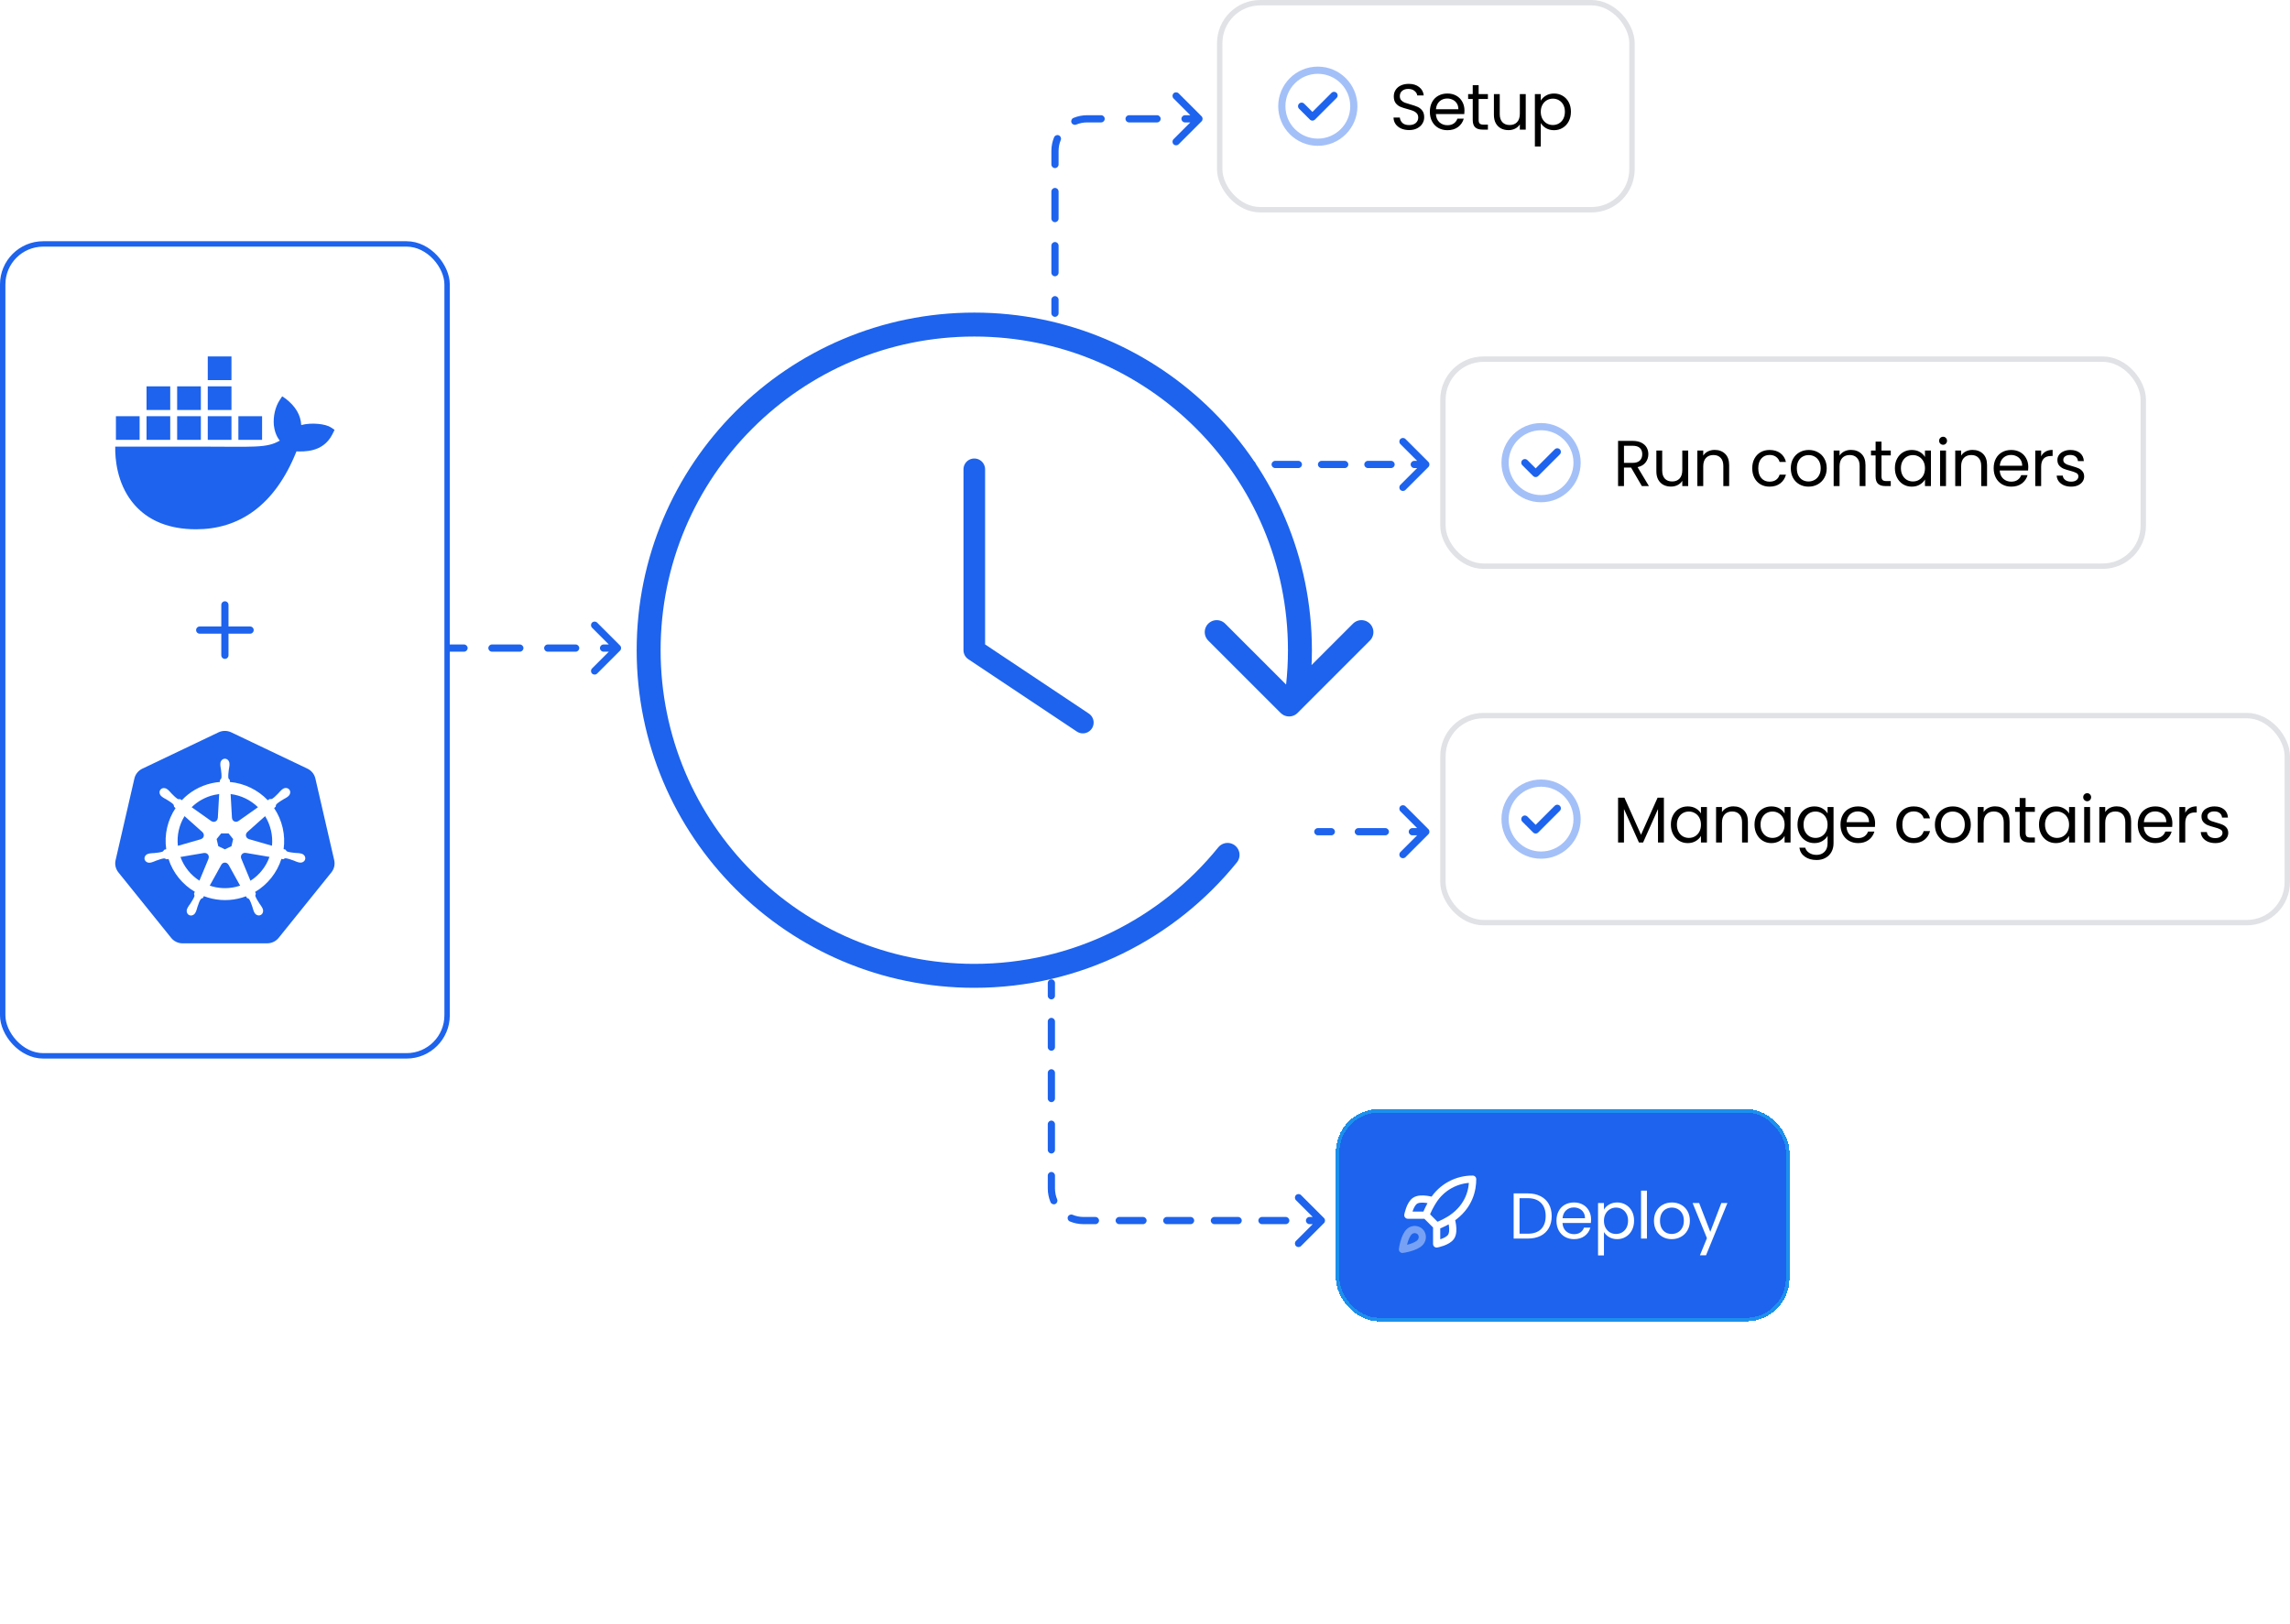 <svg xmlns="http://www.w3.org/2000/svg" width="636" height="451" viewBox="0 0 636 451" fill="none"><path d="M366 230C365.448 230 365 230.448 365 231C365 231.552 365.448 232 366 232L366 230ZM396.707 231.707C397.098 231.317 397.098 230.683 396.707 230.293L390.343 223.929C389.953 223.538 389.319 223.538 388.929 223.929C388.538 224.319 388.538 224.953 388.929 225.343L394.586 231L388.929 236.657C388.538 237.047 388.538 237.681 388.929 238.071C389.319 238.462 389.953 238.462 390.343 238.071L396.707 231.707ZM369.75 232C370.302 232 370.75 231.552 370.75 231C370.75 230.448 370.302 230 369.75 230L369.75 232ZM377.25 230C376.698 230 376.25 230.448 376.25 231C376.25 231.552 376.698 232 377.25 232L377.25 230ZM384.75 232C385.302 232 385.75 231.552 385.75 231C385.75 230.448 385.302 230 384.75 230L384.75 232ZM392.25 230C391.698 230 391.25 230.448 391.25 231C391.25 231.552 391.698 232 392.25 232L392.25 230ZM366 232L369.75 232L369.75 230L366 230L366 232ZM377.25 232L384.75 232L384.75 230L377.25 230L377.25 232ZM392.25 232L396 232L396 230L392.25 230L392.25 232Z" fill="#1D63ED"></path><g filter="url(#svg6e749960-filter0_b_10748_17777)"><rect y="67" width="124.923" height="227" rx="12" fill="white" fill-opacity="0.04"></rect><rect x="0.75" y="67.75" width="123.423" height="225.5" rx="11.25" stroke="#1D63ED" stroke-width="1.5"></rect><g clip-path="url(#svg6e749960-clip0_10748_17777)"><path d="M91.933 118.722C90.439 117.718 86.514 117.29 83.661 118.057C83.507 115.22 82.042 112.829 79.361 110.743L78.368 110.078L77.707 111.075C76.407 113.045 75.859 115.67 76.053 118.056C76.206 119.526 76.718 121.179 77.707 122.378C73.993 124.528 70.57 124.04 55.411 124.04H32.005C31.937 127.457 32.487 134.03 36.674 139.381C37.137 139.972 37.644 140.543 38.195 141.094C41.599 144.497 46.743 146.993 54.434 147C66.168 147.01 76.222 140.679 82.337 125.371C84.35 125.404 89.662 125.731 92.261 120.716C92.325 120.632 92.923 119.386 92.923 119.386L91.932 118.721L91.933 118.722ZM47.28 115.597H40.698V122.167H47.28V115.597ZM55.783 115.597H49.201V122.167H55.783V115.597ZM64.286 115.597H57.704V122.167H64.286V115.597ZM72.789 115.597H66.207V122.167H72.789V115.597ZM38.777 115.597H32.195V122.167H38.777V115.597ZM47.28 107.299H40.698V113.869H47.28V107.299ZM55.783 107.299H49.201V113.869H55.783V107.299ZM64.286 107.299H57.704V113.869H64.286V107.299ZM64.286 99H57.704V105.57H64.286V99Z" fill="#1D63ED"></path></g><path d="M62.461 168V182M55.461 175H69.461" stroke="#1D63ED" stroke-width="2" stroke-linecap="round" stroke-linejoin="round"></path><path d="M62.25 203.005C61.712 203.032 61.184 203.166 60.698 203.397L39.52 213.498C38.972 213.759 38.49 214.139 38.111 214.61C37.731 215.081 37.464 215.63 37.328 216.218L32.104 238.906C31.983 239.429 31.97 239.97 32.064 240.498C32.158 241.026 32.359 241.53 32.654 241.98C32.725 242.09 32.802 242.196 32.884 242.299L47.543 260.491C47.922 260.962 48.404 261.342 48.952 261.603C49.5 261.865 50.101 262 50.709 262L74.217 261.995C74.825 261.995 75.425 261.86 75.973 261.599C76.521 261.339 77.003 260.959 77.383 260.489L92.036 242.294C92.416 241.823 92.683 241.273 92.819 240.686C92.954 240.098 92.954 239.488 92.819 238.901L87.586 216.212C87.451 215.625 87.183 215.076 86.804 214.605C86.425 214.134 85.943 213.754 85.395 213.492L64.214 203.397C63.603 203.106 62.928 202.971 62.25 203.005Z" fill="#1D63ED"></path><path d="M62.46 210.728C61.76 210.728 61.192 211.358 61.192 212.134C61.192 212.146 61.195 212.157 61.195 212.169C61.194 212.275 61.189 212.402 61.192 212.493C61.209 212.941 61.307 213.284 61.366 213.697C61.472 214.58 61.562 215.312 61.507 215.992C61.453 216.248 61.264 216.483 61.095 216.646L61.065 217.181C60.304 217.244 59.538 217.36 58.774 217.533C55.482 218.279 52.648 219.971 50.491 222.256C50.351 222.161 50.106 221.985 50.033 221.932C49.807 221.962 49.578 222.032 49.28 221.859C48.713 221.478 48.196 220.951 47.571 220.318C47.285 220.014 47.077 219.726 46.737 219.434C46.659 219.367 46.541 219.277 46.455 219.209C46.189 218.997 45.875 218.887 45.572 218.877C45.182 218.863 44.807 219.015 44.562 219.323C44.125 219.869 44.265 220.704 44.873 221.188C44.879 221.193 44.886 221.197 44.892 221.202C44.976 221.269 45.078 221.356 45.155 221.413C45.516 221.679 45.846 221.815 46.206 222.026C46.964 222.494 47.593 222.881 48.091 223.348C48.286 223.555 48.32 223.92 48.346 224.078L48.752 224.441C46.577 227.708 45.57 231.743 46.165 235.855L45.634 236.009C45.494 236.19 45.297 236.473 45.09 236.558C44.438 236.763 43.704 236.838 42.817 236.931C42.401 236.966 42.042 236.945 41.601 237.028C41.504 237.047 41.369 237.082 41.263 237.107C41.259 237.108 41.255 237.109 41.252 237.11C41.246 237.111 41.238 237.114 41.233 237.115C40.486 237.295 40.006 237.981 40.16 238.656C40.315 239.332 41.045 239.742 41.796 239.581C41.802 239.579 41.81 239.579 41.815 239.578C41.824 239.576 41.831 239.572 41.84 239.57C41.944 239.547 42.076 239.521 42.167 239.497C42.601 239.381 42.915 239.211 43.305 239.062C44.144 238.761 44.838 238.51 45.515 238.413C45.798 238.391 46.096 238.587 46.244 238.67L46.796 238.575C48.068 242.51 50.733 245.69 54.107 247.686L53.877 248.237C53.959 248.452 54.051 248.741 53.989 248.953C53.743 249.59 53.322 250.262 52.842 251.011C52.609 251.358 52.372 251.626 52.162 252.022C52.112 252.117 52.048 252.263 51.999 252.363C51.674 253.059 51.913 253.86 52.538 254.161C53.168 254.464 53.95 254.144 54.288 253.447C54.289 253.446 54.29 253.446 54.291 253.445C54.291 253.444 54.291 253.443 54.291 253.442C54.339 253.343 54.407 253.213 54.448 253.12C54.628 252.709 54.687 252.358 54.814 251.96C55.149 251.119 55.333 250.237 55.795 249.687C55.922 249.537 56.128 249.479 56.341 249.422L56.628 248.903C59.57 250.03 62.863 250.332 66.152 249.587C66.902 249.417 67.626 249.196 68.327 248.932C68.407 249.075 68.557 249.35 68.598 249.419C68.815 249.489 69.052 249.526 69.245 249.811C69.59 250.4 69.827 251.097 70.114 251.939C70.241 252.336 70.303 252.688 70.483 253.099C70.524 253.192 70.592 253.324 70.64 253.423C70.977 254.122 71.762 254.443 72.392 254.139C73.018 253.839 73.257 253.037 72.931 252.342C72.883 252.241 72.816 252.096 72.766 252.001C72.556 251.605 72.319 251.339 72.086 250.992C71.606 250.243 71.208 249.621 70.962 248.984C70.859 248.655 70.98 248.451 71.06 248.237C71.012 248.183 70.909 247.872 70.848 247.727C74.355 245.66 76.942 242.361 78.156 238.551C78.32 238.576 78.605 238.627 78.698 238.645C78.888 238.52 79.064 238.356 79.407 238.383C80.084 238.481 80.779 238.732 81.618 239.032C82.008 239.181 82.322 239.354 82.755 239.47C82.847 239.494 82.978 239.517 83.083 239.54C83.091 239.542 83.099 239.546 83.107 239.548C83.113 239.549 83.121 239.55 83.126 239.551C83.878 239.712 84.608 239.302 84.762 238.626C84.917 237.951 84.437 237.265 83.69 237.085C83.581 237.061 83.427 237.019 83.321 236.999C82.88 236.915 82.521 236.936 82.105 236.901C81.219 236.809 80.485 236.733 79.833 236.528C79.567 236.425 79.378 236.109 79.286 235.979L78.774 235.831C79.039 233.914 78.968 231.919 78.508 229.923C78.045 227.909 77.225 226.067 76.133 224.443C76.264 224.324 76.512 224.105 76.582 224.04C76.603 223.813 76.585 223.575 76.821 223.324C77.319 222.857 77.948 222.469 78.706 222.002C79.066 221.791 79.398 221.654 79.76 221.388C79.841 221.328 79.953 221.233 80.039 221.164C80.647 220.68 80.787 219.845 80.35 219.298C79.913 218.752 79.067 218.701 78.46 219.185C78.373 219.253 78.255 219.342 78.178 219.409C77.838 219.701 77.627 219.99 77.341 220.293C76.716 220.927 76.199 221.456 75.632 221.837C75.386 221.98 75.026 221.93 74.862 221.921L74.38 222.264C71.631 219.387 67.888 217.547 63.858 217.19C63.846 217.021 63.831 216.716 63.828 216.625C63.663 216.467 63.464 216.332 63.413 215.992C63.358 215.312 63.45 214.58 63.557 213.697C63.616 213.284 63.714 212.941 63.73 212.493C63.734 212.392 63.728 212.244 63.728 212.134C63.727 211.358 63.16 210.728 62.46 210.728ZM60.873 220.542L60.496 227.179L60.469 227.193C60.444 227.787 59.954 228.261 59.353 228.261C59.107 228.261 58.88 228.182 58.695 228.047L58.684 228.053L53.232 224.195C54.908 222.55 57.051 221.334 59.521 220.775C59.972 220.672 60.423 220.596 60.873 220.542ZM64.05 220.542C66.934 220.896 69.601 222.2 71.645 224.197L66.228 228.031L66.209 228.023C65.728 228.373 65.05 228.286 64.676 227.817C64.522 227.625 64.442 227.399 64.432 227.171L64.426 227.169L64.05 220.542ZM51.255 226.674L56.233 231.118L56.227 231.145C56.677 231.535 56.743 232.212 56.368 232.681C56.215 232.873 56.009 233.002 55.789 233.062L55.783 233.084L49.402 234.922C49.077 231.958 49.777 229.076 51.255 226.674ZM73.63 226.676C74.37 227.873 74.93 229.21 75.263 230.659C75.593 232.09 75.675 233.52 75.54 234.901L69.126 233.057L69.12 233.03C68.546 232.873 68.193 232.29 68.327 231.705C68.382 231.465 68.509 231.263 68.682 231.113L68.679 231.099L73.63 226.676ZM61.439 231.462H63.478L64.746 233.043L64.291 235.017L62.46 235.896L60.623 235.014L60.169 233.041L61.439 231.462ZM67.977 236.874C68.064 236.87 68.15 236.878 68.235 236.893L68.246 236.88L74.846 237.994C73.88 240.703 72.032 243.05 69.562 244.62L66.999 238.442L67.008 238.432C66.772 237.886 67.008 237.246 67.549 236.985C67.688 236.919 67.833 236.882 67.977 236.874ZM56.891 236.901C57.395 236.908 57.847 237.257 57.964 237.769C58.019 238.009 57.992 238.246 57.901 238.456L57.92 238.48L55.385 244.596C53.015 243.078 51.127 240.804 50.117 238.015L56.661 236.907L56.672 236.92C56.745 236.907 56.819 236.9 56.891 236.901ZM62.419 239.581C62.595 239.574 62.773 239.61 62.942 239.691C63.164 239.798 63.335 239.966 63.443 240.167H63.468L66.694 245.985C66.275 246.125 65.844 246.245 65.404 246.345C62.937 246.904 60.478 246.735 58.251 245.977L61.469 240.17H61.474C61.667 239.81 62.033 239.595 62.419 239.581Z" fill="white"></path></g><g filter="url(#svg6e749960-filter1_b_10748_17777)"><rect x="338" width="116" height="59" rx="12" fill="white" fill-opacity="0.04"></rect><rect x="338.75" y="0.75" width="114.5" height="57.5" rx="11.25" stroke="#E1E2E6" stroke-width="1.5"></rect><path opacity="0.4" d="M366 39.5C371.523 39.5 376 35.023 376 29.5C376 23.977 371.523 19.5 366 19.5C360.477 19.5 356 23.977 356 29.5C356 35.023 360.477 39.5 366 39.5Z" stroke="#1D63ED" stroke-width="2" stroke-linecap="round" stroke-linejoin="round"></path><path d="M361.5 29.5L364.5 32.5L370.5 26.5" stroke="#1D63ED" stroke-width="2" stroke-linecap="round" stroke-linejoin="round"></path><path d="M391.364 36.126C390.536 36.126 389.792 35.982 389.132 35.694C388.484 35.394 387.974 34.986 387.602 34.47C387.23 33.942 387.038 33.336 387.026 32.652H388.772C388.832 33.24 389.072 33.738 389.492 34.146C389.924 34.542 390.548 34.74 391.364 34.74C392.144 34.74 392.756 34.548 393.2 34.164C393.656 33.768 393.884 33.264 393.884 32.652C393.884 32.172 393.752 31.782 393.488 31.482C393.224 31.182 392.894 30.954 392.498 30.798C392.102 30.642 391.568 30.474 390.896 30.294C390.068 30.078 389.402 29.862 388.898 29.646C388.406 29.43 387.98 29.094 387.62 28.638C387.272 28.17 387.098 27.546 387.098 26.766C387.098 26.082 387.272 25.476 387.62 24.948C387.968 24.42 388.454 24.012 389.078 23.724C389.714 23.436 390.44 23.292 391.256 23.292C392.432 23.292 393.392 23.586 394.136 24.174C394.892 24.762 395.318 25.542 395.414 26.514H393.614C393.554 26.034 393.302 25.614 392.858 25.254C392.414 24.882 391.826 24.696 391.094 24.696C390.41 24.696 389.852 24.876 389.42 25.236C388.988 25.584 388.772 26.076 388.772 26.712C388.772 27.168 388.898 27.54 389.15 27.828C389.414 28.116 389.732 28.338 390.104 28.494C390.488 28.638 391.022 28.806 391.706 28.998C392.534 29.226 393.2 29.454 393.704 29.682C394.208 29.898 394.64 30.24 395 30.708C395.36 31.164 395.54 31.788 395.54 32.58C395.54 33.192 395.378 33.768 395.054 34.308C394.73 34.848 394.25 35.286 393.614 35.622C392.978 35.958 392.228 36.126 391.364 36.126ZM406.725 30.69C406.725 31.002 406.707 31.332 406.671 31.68H398.787C398.847 32.652 399.177 33.414 399.777 33.966C400.389 34.506 401.127 34.776 401.991 34.776C402.699 34.776 403.287 34.614 403.755 34.29C404.235 33.954 404.571 33.51 404.763 32.958H406.527C406.263 33.906 405.735 34.68 404.943 35.28C404.151 35.868 403.167 36.162 401.991 36.162C401.055 36.162 400.215 35.952 399.471 35.532C398.739 35.112 398.163 34.518 397.743 33.75C397.323 32.97 397.113 32.07 397.113 31.05C397.113 30.03 397.317 29.136 397.725 28.368C398.133 27.6 398.703 27.012 399.435 26.604C400.179 26.184 401.031 25.974 401.991 25.974C402.927 25.974 403.755 26.178 404.475 26.586C405.195 26.994 405.747 27.558 406.131 28.278C406.527 28.986 406.725 29.79 406.725 30.69ZM405.033 30.348C405.033 29.724 404.895 29.19 404.619 28.746C404.343 28.29 403.965 27.948 403.485 27.72C403.017 27.48 402.495 27.36 401.919 27.36C401.091 27.36 400.383 27.624 399.795 28.152C399.219 28.68 398.889 29.412 398.805 30.348H405.033ZM410.661 27.486V33.3C410.661 33.78 410.763 34.122 410.967 34.326C411.171 34.518 411.525 34.614 412.029 34.614H413.235V36H411.759C410.847 36 410.163 35.79 409.707 35.37C409.251 34.95 409.023 34.26 409.023 33.3V27.486H407.745V26.136H409.023V23.652H410.661V26.136H413.235V27.486H410.661ZM423.742 26.136V36H422.104V34.542C421.792 35.046 421.354 35.442 420.79 35.73C420.238 36.006 419.626 36.144 418.954 36.144C418.186 36.144 417.496 35.988 416.884 35.676C416.272 35.352 415.786 34.872 415.426 34.236C415.078 33.6 414.904 32.826 414.904 31.914V26.136H416.524V31.698C416.524 32.67 416.77 33.42 417.262 33.948C417.754 34.464 418.426 34.722 419.278 34.722C420.154 34.722 420.844 34.452 421.348 33.912C421.852 33.372 422.104 32.586 422.104 31.554V26.136H423.742ZM427.921 27.954C428.245 27.39 428.725 26.922 429.361 26.55C430.009 26.166 430.759 25.974 431.611 25.974C432.487 25.974 433.279 26.184 433.987 26.604C434.707 27.024 435.271 27.618 435.679 28.386C436.087 29.142 436.291 30.024 436.291 31.032C436.291 32.028 436.087 32.916 435.679 33.696C435.271 34.476 434.707 35.082 433.987 35.514C433.279 35.946 432.487 36.162 431.611 36.162C430.771 36.162 430.027 35.976 429.379 35.604C428.743 35.22 428.257 34.746 427.921 34.182V40.68H426.283V26.136H427.921V27.954ZM434.617 31.032C434.617 30.288 434.467 29.64 434.167 29.088C433.867 28.536 433.459 28.116 432.943 27.828C432.439 27.54 431.881 27.396 431.269 27.396C430.669 27.396 430.111 27.546 429.595 27.846C429.091 28.134 428.683 28.56 428.371 29.124C428.071 29.676 427.921 30.318 427.921 31.05C427.921 31.794 428.071 32.448 428.371 33.012C428.683 33.564 429.091 33.99 429.595 34.29C430.111 34.578 430.669 34.722 431.269 34.722C431.881 34.722 432.439 34.578 432.943 34.29C433.459 33.99 433.867 33.564 434.167 33.012C434.467 32.448 434.617 31.788 434.617 31.032Z" fill="black"></path></g><g filter="url(#svg6e749960-filter2_b_10748_17777)"><rect x="400" y="99" width="196" height="59" rx="12" fill="white" fill-opacity="0.04"></rect><rect x="400.75" y="99.75" width="194.5" height="57.5" rx="11.25" stroke="#E1E2E6" stroke-width="1.5"></rect><path opacity="0.4" d="M428 138.5C433.523 138.5 438 134.023 438 128.5C438 122.977 433.523 118.5 428 118.5C422.477 118.5 418 122.977 418 128.5C418 134.023 422.477 138.5 428 138.5Z" stroke="#1D63ED" stroke-width="2" stroke-linecap="round" stroke-linejoin="round"></path><path d="M423.5 128.5L426.5 131.5L432.5 125.5" stroke="#1D63ED" stroke-width="2" stroke-linecap="round" stroke-linejoin="round"></path><path d="M455.992 135L453.004 129.87H451.024V135H449.386V122.454H453.436C454.384 122.454 455.182 122.616 455.83 122.94C456.49 123.264 456.982 123.702 457.306 124.254C457.63 124.806 457.792 125.436 457.792 126.144C457.792 127.008 457.54 127.77 457.036 128.43C456.544 129.09 455.8 129.528 454.804 129.744L457.954 135H455.992ZM451.024 128.556H453.436C454.324 128.556 454.99 128.34 455.434 127.908C455.878 127.464 456.1 126.876 456.1 126.144C456.1 125.4 455.878 124.824 455.434 124.416C455.002 124.008 454.336 123.804 453.436 123.804H451.024V128.556ZM468.86 125.136V135H467.222V133.542C466.91 134.046 466.472 134.442 465.908 134.73C465.356 135.006 464.744 135.144 464.072 135.144C463.304 135.144 462.614 134.988 462.002 134.676C461.39 134.352 460.904 133.872 460.544 133.236C460.196 132.6 460.022 131.826 460.022 130.914V125.136H461.642V130.698C461.642 131.67 461.888 132.42 462.38 132.948C462.872 133.464 463.544 133.722 464.396 133.722C465.272 133.722 465.962 133.452 466.466 132.912C466.97 132.372 467.222 131.586 467.222 130.554V125.136H468.86ZM476.207 124.956C477.407 124.956 478.379 125.322 479.123 126.054C479.867 126.774 480.239 127.818 480.239 129.186V135H478.619V129.42C478.619 128.436 478.373 127.686 477.881 127.17C477.389 126.642 476.717 126.378 475.865 126.378C475.001 126.378 474.311 126.648 473.795 127.188C473.291 127.728 473.039 128.514 473.039 129.546V135H471.401V125.136H473.039V126.54C473.363 126.036 473.801 125.646 474.353 125.37C474.917 125.094 475.535 124.956 476.207 124.956ZM486.651 130.05C486.651 129.03 486.855 128.142 487.263 127.386C487.671 126.618 488.235 126.024 488.955 125.604C489.687 125.184 490.521 124.974 491.457 124.974C492.669 124.974 493.665 125.268 494.445 125.856C495.237 126.444 495.759 127.26 496.011 128.304H494.247C494.079 127.704 493.749 127.23 493.257 126.882C492.777 126.534 492.177 126.36 491.457 126.36C490.521 126.36 489.765 126.684 489.189 127.332C488.613 127.968 488.325 128.874 488.325 130.05C488.325 131.238 488.613 132.156 489.189 132.804C489.765 133.452 490.521 133.776 491.457 133.776C492.177 133.776 492.777 133.608 493.257 133.272C493.737 132.936 494.067 132.456 494.247 131.832H496.011C495.747 132.84 495.219 133.65 494.427 134.262C493.635 134.862 492.645 135.162 491.457 135.162C490.521 135.162 489.687 134.952 488.955 134.532C488.235 134.112 487.671 133.518 487.263 132.75C486.855 131.982 486.651 131.082 486.651 130.05ZM502.274 135.162C501.35 135.162 500.51 134.952 499.754 134.532C499.01 134.112 498.422 133.518 497.99 132.75C497.57 131.97 497.36 131.07 497.36 130.05C497.36 129.042 497.576 128.154 498.008 127.386C498.452 126.606 499.052 126.012 499.808 125.604C500.564 125.184 501.41 124.974 502.346 124.974C503.282 124.974 504.128 125.184 504.884 125.604C505.64 126.012 506.234 126.6 506.666 127.368C507.11 128.136 507.332 129.03 507.332 130.05C507.332 131.07 507.104 131.97 506.648 132.75C506.204 133.518 505.598 134.112 504.83 134.532C504.062 134.952 503.21 135.162 502.274 135.162ZM502.274 133.722C502.862 133.722 503.414 133.584 503.93 133.308C504.446 133.032 504.86 132.618 505.172 132.066C505.496 131.514 505.658 130.842 505.658 130.05C505.658 129.258 505.502 128.586 505.19 128.034C504.878 127.482 504.47 127.074 503.966 126.81C503.462 126.534 502.916 126.396 502.328 126.396C501.728 126.396 501.176 126.534 500.672 126.81C500.18 127.074 499.784 127.482 499.484 128.034C499.184 128.586 499.034 129.258 499.034 130.05C499.034 130.854 499.178 131.532 499.466 132.084C499.766 132.636 500.162 133.05 500.654 133.326C501.146 133.59 501.686 133.722 502.274 133.722ZM514.067 124.956C515.267 124.956 516.239 125.322 516.983 126.054C517.727 126.774 518.099 127.818 518.099 129.186V135H516.479V129.42C516.479 128.436 516.233 127.686 515.741 127.17C515.249 126.642 514.577 126.378 513.725 126.378C512.861 126.378 512.171 126.648 511.655 127.188C511.151 127.728 510.899 128.514 510.899 129.546V135H509.261V125.136H510.899V126.54C511.223 126.036 511.661 125.646 512.213 125.37C512.777 125.094 513.395 124.956 514.067 124.956ZM522.547 126.486V132.3C522.547 132.78 522.649 133.122 522.853 133.326C523.057 133.518 523.411 133.614 523.915 133.614H525.121V135H523.645C522.733 135 522.049 134.79 521.593 134.37C521.137 133.95 520.909 133.26 520.909 132.3V126.486H519.631V125.136H520.909V122.652H522.547V125.136H525.121V126.486H522.547ZM526.269 130.032C526.269 129.024 526.473 128.142 526.881 127.386C527.289 126.618 527.847 126.024 528.555 125.604C529.275 125.184 530.073 124.974 530.949 124.974C531.813 124.974 532.563 125.16 533.199 125.532C533.835 125.904 534.309 126.372 534.621 126.936V125.136H536.277V135H534.621V133.164C534.297 133.74 533.811 134.22 533.163 134.604C532.527 134.976 531.783 135.162 530.931 135.162C530.055 135.162 529.263 134.946 528.555 134.514C527.847 134.082 527.289 133.476 526.881 132.696C526.473 131.916 526.269 131.028 526.269 130.032ZM534.621 130.05C534.621 129.306 534.471 128.658 534.171 128.106C533.871 127.554 533.463 127.134 532.947 126.846C532.443 126.546 531.885 126.396 531.273 126.396C530.661 126.396 530.103 126.54 529.599 126.828C529.095 127.116 528.693 127.536 528.393 128.088C528.093 128.64 527.943 129.288 527.943 130.032C527.943 130.788 528.093 131.448 528.393 132.012C528.693 132.564 529.095 132.99 529.599 133.29C530.103 133.578 530.661 133.722 531.273 133.722C531.885 133.722 532.443 133.578 532.947 133.29C533.463 132.99 533.871 132.564 534.171 132.012C534.471 131.448 534.621 130.794 534.621 130.05ZM539.666 123.534C539.354 123.534 539.09 123.426 538.874 123.21C538.658 122.994 538.55 122.73 538.55 122.418C538.55 122.106 538.658 121.842 538.874 121.626C539.09 121.41 539.354 121.302 539.666 121.302C539.966 121.302 540.218 121.41 540.422 121.626C540.638 121.842 540.746 122.106 540.746 122.418C540.746 122.73 540.638 122.994 540.422 123.21C540.218 123.426 539.966 123.534 539.666 123.534ZM540.458 125.136V135H538.82V125.136H540.458ZM547.831 124.956C549.031 124.956 550.003 125.322 550.747 126.054C551.491 126.774 551.863 127.818 551.863 129.186V135H550.243V129.42C550.243 128.436 549.997 127.686 549.505 127.17C549.013 126.642 548.341 126.378 547.489 126.378C546.625 126.378 545.935 126.648 545.419 127.188C544.915 127.728 544.663 128.514 544.663 129.546V135H543.025V125.136H544.663V126.54C544.987 126.036 545.425 125.646 545.977 125.37C546.541 125.094 547.159 124.956 547.831 124.956ZM563.313 129.69C563.313 130.002 563.295 130.332 563.259 130.68H555.375C555.435 131.652 555.765 132.414 556.365 132.966C556.977 133.506 557.715 133.776 558.579 133.776C559.287 133.776 559.875 133.614 560.343 133.29C560.823 132.954 561.159 132.51 561.351 131.958H563.115C562.851 132.906 562.323 133.68 561.531 134.28C560.739 134.868 559.755 135.162 558.579 135.162C557.643 135.162 556.803 134.952 556.059 134.532C555.327 134.112 554.751 133.518 554.331 132.75C553.911 131.97 553.701 131.07 553.701 130.05C553.701 129.03 553.905 128.136 554.313 127.368C554.721 126.6 555.291 126.012 556.023 125.604C556.767 125.184 557.619 124.974 558.579 124.974C559.515 124.974 560.343 125.178 561.063 125.586C561.783 125.994 562.335 126.558 562.719 127.278C563.115 127.986 563.313 128.79 563.313 129.69ZM561.621 129.348C561.621 128.724 561.483 128.19 561.207 127.746C560.931 127.29 560.553 126.948 560.073 126.72C559.605 126.48 559.083 126.36 558.507 126.36C557.679 126.36 556.971 126.624 556.383 127.152C555.807 127.68 555.477 128.412 555.393 129.348H561.621ZM566.888 126.738C567.176 126.174 567.584 125.736 568.112 125.424C568.652 125.112 569.306 124.956 570.074 124.956V126.648H569.642C567.806 126.648 566.888 127.644 566.888 129.636V135H565.25V125.136H566.888V126.738ZM575.232 135.162C574.476 135.162 573.798 135.036 573.198 134.784C572.598 134.52 572.124 134.16 571.776 133.704C571.428 133.236 571.236 132.702 571.2 132.102H572.892C572.94 132.594 573.168 132.996 573.576 133.308C573.996 133.62 574.542 133.776 575.214 133.776C575.838 133.776 576.33 133.638 576.69 133.362C577.05 133.086 577.23 132.738 577.23 132.318C577.23 131.886 577.038 131.568 576.654 131.364C576.27 131.148 575.676 130.938 574.872 130.734C574.14 130.542 573.54 130.35 573.072 130.158C572.616 129.954 572.22 129.66 571.884 129.276C571.56 128.88 571.398 128.364 571.398 127.728C571.398 127.224 571.548 126.762 571.848 126.342C572.148 125.922 572.574 125.592 573.126 125.352C573.678 125.1 574.308 124.974 575.016 124.974C576.108 124.974 576.99 125.25 577.662 125.802C578.334 126.354 578.694 127.11 578.742 128.07H577.104C577.068 127.554 576.858 127.14 576.474 126.828C576.102 126.516 575.598 126.36 574.962 126.36C574.374 126.36 573.906 126.486 573.558 126.738C573.21 126.99 573.036 127.32 573.036 127.728C573.036 128.052 573.138 128.322 573.342 128.538C573.558 128.742 573.822 128.91 574.134 129.042C574.458 129.162 574.902 129.3 575.466 129.456C576.174 129.648 576.75 129.84 577.194 130.032C577.638 130.212 578.016 130.488 578.328 130.86C578.652 131.232 578.82 131.718 578.832 132.318C578.832 132.858 578.682 133.344 578.382 133.776C578.082 134.208 577.656 134.55 577.104 134.802C576.564 135.042 575.94 135.162 575.232 135.162Z" fill="black"></path></g><g filter="url(#svg6e749960-filter3_b_10748_17777)"><rect x="400" y="198" width="236" height="59" rx="12" fill="white" fill-opacity="0.04"></rect><rect x="400.75" y="198.75" width="234.5" height="57.5" rx="11.25" stroke="#E1E2E6" stroke-width="1.5"></rect><path opacity="0.4" d="M428 237.5C433.523 237.5 438 233.023 438 227.5C438 221.977 433.523 217.5 428 217.5C422.477 217.5 418 221.977 418 227.5C418 233.023 422.477 237.5 428 237.5Z" stroke="#1D63ED" stroke-width="2" stroke-linecap="round" stroke-linejoin="round"></path><path d="M423.5 227.5L426.5 230.5L432.5 224.5" stroke="#1D63ED" stroke-width="2" stroke-linecap="round" stroke-linejoin="round"></path><path d="M462.112 221.544V234H460.474V224.712L456.334 234H455.182L451.024 224.694V234H449.386V221.544H451.15L455.758 231.84L460.366 221.544H462.112ZM464.053 229.032C464.053 228.024 464.257 227.142 464.665 226.386C465.073 225.618 465.631 225.024 466.339 224.604C467.059 224.184 467.857 223.974 468.733 223.974C469.597 223.974 470.347 224.16 470.983 224.532C471.619 224.904 472.093 225.372 472.405 225.936V224.136H474.061V234H472.405V232.164C472.081 232.74 471.595 233.22 470.947 233.604C470.311 233.976 469.567 234.162 468.715 234.162C467.839 234.162 467.047 233.946 466.339 233.514C465.631 233.082 465.073 232.476 464.665 231.696C464.257 230.916 464.053 230.028 464.053 229.032ZM472.405 229.05C472.405 228.306 472.255 227.658 471.955 227.106C471.655 226.554 471.247 226.134 470.731 225.846C470.227 225.546 469.669 225.396 469.057 225.396C468.445 225.396 467.887 225.54 467.383 225.828C466.879 226.116 466.477 226.536 466.177 227.088C465.877 227.64 465.727 228.288 465.727 229.032C465.727 229.788 465.877 230.448 466.177 231.012C466.477 231.564 466.879 231.99 467.383 232.29C467.887 232.578 468.445 232.722 469.057 232.722C469.669 232.722 470.227 232.578 470.731 232.29C471.247 231.99 471.655 231.564 471.955 231.012C472.255 230.448 472.405 229.794 472.405 229.05ZM481.41 223.956C482.61 223.956 483.582 224.322 484.326 225.054C485.07 225.774 485.442 226.818 485.442 228.186V234H483.822V228.42C483.822 227.436 483.576 226.686 483.084 226.17C482.592 225.642 481.92 225.378 481.068 225.378C480.204 225.378 479.514 225.648 478.998 226.188C478.494 226.728 478.242 227.514 478.242 228.546V234H476.604V224.136H478.242V225.54C478.566 225.036 479.004 224.646 479.556 224.37C480.12 224.094 480.738 223.956 481.41 223.956ZM487.281 229.032C487.281 228.024 487.485 227.142 487.893 226.386C488.301 225.618 488.859 225.024 489.567 224.604C490.287 224.184 491.085 223.974 491.961 223.974C492.825 223.974 493.575 224.16 494.211 224.532C494.847 224.904 495.321 225.372 495.633 225.936V224.136H497.289V234H495.633V232.164C495.309 232.74 494.823 233.22 494.175 233.604C493.539 233.976 492.795 234.162 491.943 234.162C491.067 234.162 490.275 233.946 489.567 233.514C488.859 233.082 488.301 232.476 487.893 231.696C487.485 230.916 487.281 230.028 487.281 229.032ZM495.633 229.05C495.633 228.306 495.483 227.658 495.183 227.106C494.883 226.554 494.475 226.134 493.959 225.846C493.455 225.546 492.897 225.396 492.285 225.396C491.673 225.396 491.115 225.54 490.611 225.828C490.107 226.116 489.705 226.536 489.405 227.088C489.105 227.64 488.955 228.288 488.955 229.032C488.955 229.788 489.105 230.448 489.405 231.012C489.705 231.564 490.107 231.99 490.611 232.29C491.115 232.578 491.673 232.722 492.285 232.722C492.897 232.722 493.455 232.578 493.959 232.29C494.475 231.99 494.883 231.564 495.183 231.012C495.483 230.448 495.633 229.794 495.633 229.05ZM503.9 223.974C504.752 223.974 505.496 224.16 506.132 224.532C506.78 224.904 507.26 225.372 507.572 225.936V224.136H509.228V234.216C509.228 235.116 509.036 235.914 508.652 236.61C508.268 237.318 507.716 237.87 506.996 238.266C506.288 238.662 505.46 238.86 504.512 238.86C503.216 238.86 502.136 238.554 501.272 237.942C500.408 237.33 499.898 236.496 499.742 235.44H501.362C501.542 236.04 501.914 236.52 502.478 236.88C503.042 237.252 503.72 237.438 504.512 237.438C505.412 237.438 506.144 237.156 506.708 236.592C507.284 236.028 507.572 235.236 507.572 234.216V232.146C507.248 232.722 506.768 233.202 506.132 233.586C505.496 233.97 504.752 234.162 503.9 234.162C503.024 234.162 502.226 233.946 501.506 233.514C500.798 233.082 500.24 232.476 499.832 231.696C499.424 230.916 499.22 230.028 499.22 229.032C499.22 228.024 499.424 227.142 499.832 226.386C500.24 225.618 500.798 225.024 501.506 224.604C502.226 224.184 503.024 223.974 503.9 223.974ZM507.572 229.05C507.572 228.306 507.422 227.658 507.122 227.106C506.822 226.554 506.414 226.134 505.898 225.846C505.394 225.546 504.836 225.396 504.224 225.396C503.612 225.396 503.054 225.54 502.55 225.828C502.046 226.116 501.644 226.536 501.344 227.088C501.044 227.64 500.894 228.288 500.894 229.032C500.894 229.788 501.044 230.448 501.344 231.012C501.644 231.564 502.046 231.99 502.55 232.29C503.054 232.578 503.612 232.722 504.224 232.722C504.836 232.722 505.394 232.578 505.898 232.29C506.414 231.99 506.822 231.564 507.122 231.012C507.422 230.448 507.572 229.794 507.572 229.05ZM520.771 228.69C520.771 229.002 520.753 229.332 520.717 229.68H512.833C512.893 230.652 513.223 231.414 513.823 231.966C514.435 232.506 515.173 232.776 516.037 232.776C516.745 232.776 517.333 232.614 517.801 232.29C518.281 231.954 518.617 231.51 518.809 230.958H520.573C520.309 231.906 519.781 232.68 518.989 233.28C518.197 233.868 517.213 234.162 516.037 234.162C515.101 234.162 514.261 233.952 513.517 233.532C512.785 233.112 512.209 232.518 511.789 231.75C511.369 230.97 511.159 230.07 511.159 229.05C511.159 228.03 511.363 227.136 511.771 226.368C512.179 225.6 512.749 225.012 513.481 224.604C514.225 224.184 515.077 223.974 516.037 223.974C516.973 223.974 517.801 224.178 518.521 224.586C519.241 224.994 519.793 225.558 520.177 226.278C520.573 226.986 520.771 227.79 520.771 228.69ZM519.079 228.348C519.079 227.724 518.941 227.19 518.665 226.746C518.389 226.29 518.011 225.948 517.531 225.72C517.063 225.48 516.541 225.36 515.965 225.36C515.137 225.36 514.429 225.624 513.841 226.152C513.265 226.68 512.935 227.412 512.851 228.348H519.079ZM526.67 229.05C526.67 228.03 526.874 227.142 527.282 226.386C527.69 225.618 528.254 225.024 528.974 224.604C529.706 224.184 530.54 223.974 531.476 223.974C532.688 223.974 533.684 224.268 534.464 224.856C535.256 225.444 535.778 226.26 536.03 227.304H534.266C534.098 226.704 533.768 226.23 533.276 225.882C532.796 225.534 532.196 225.36 531.476 225.36C530.54 225.36 529.784 225.684 529.208 226.332C528.632 226.968 528.344 227.874 528.344 229.05C528.344 230.238 528.632 231.156 529.208 231.804C529.784 232.452 530.54 232.776 531.476 232.776C532.196 232.776 532.796 232.608 533.276 232.272C533.756 231.936 534.086 231.456 534.266 230.832H536.03C535.766 231.84 535.238 232.65 534.446 233.262C533.654 233.862 532.664 234.162 531.476 234.162C530.54 234.162 529.706 233.952 528.974 233.532C528.254 233.112 527.69 232.518 527.282 231.75C526.874 230.982 526.67 230.082 526.67 229.05ZM542.292 234.162C541.368 234.162 540.528 233.952 539.772 233.532C539.028 233.112 538.44 232.518 538.008 231.75C537.588 230.97 537.378 230.07 537.378 229.05C537.378 228.042 537.594 227.154 538.026 226.386C538.47 225.606 539.07 225.012 539.826 224.604C540.582 224.184 541.428 223.974 542.364 223.974C543.3 223.974 544.146 224.184 544.902 224.604C545.658 225.012 546.252 225.6 546.684 226.368C547.128 227.136 547.35 228.03 547.35 229.05C547.35 230.07 547.122 230.97 546.666 231.75C546.222 232.518 545.616 233.112 544.848 233.532C544.08 233.952 543.228 234.162 542.292 234.162ZM542.292 232.722C542.88 232.722 543.432 232.584 543.948 232.308C544.464 232.032 544.878 231.618 545.19 231.066C545.514 230.514 545.676 229.842 545.676 229.05C545.676 228.258 545.52 227.586 545.208 227.034C544.896 226.482 544.488 226.074 543.984 225.81C543.48 225.534 542.934 225.396 542.346 225.396C541.746 225.396 541.194 225.534 540.69 225.81C540.198 226.074 539.802 226.482 539.502 227.034C539.202 227.586 539.052 228.258 539.052 229.05C539.052 229.854 539.196 230.532 539.484 231.084C539.784 231.636 540.18 232.05 540.672 232.326C541.164 232.59 541.704 232.722 542.292 232.722ZM554.085 223.956C555.285 223.956 556.257 224.322 557.001 225.054C557.745 225.774 558.117 226.818 558.117 228.186V234H556.497V228.42C556.497 227.436 556.251 226.686 555.759 226.17C555.267 225.642 554.595 225.378 553.743 225.378C552.879 225.378 552.189 225.648 551.673 226.188C551.169 226.728 550.917 227.514 550.917 228.546V234H549.279V224.136H550.917V225.54C551.241 225.036 551.679 224.646 552.231 224.37C552.795 224.094 553.413 223.956 554.085 223.956ZM562.566 225.486V231.3C562.566 231.78 562.668 232.122 562.872 232.326C563.076 232.518 563.43 232.614 563.934 232.614H565.14V234H563.664C562.752 234 562.068 233.79 561.612 233.37C561.156 232.95 560.928 232.26 560.928 231.3V225.486H559.65V224.136H560.928V221.652H562.566V224.136H565.14V225.486H562.566ZM566.287 229.032C566.287 228.024 566.491 227.142 566.899 226.386C567.307 225.618 567.865 225.024 568.573 224.604C569.293 224.184 570.091 223.974 570.967 223.974C571.831 223.974 572.581 224.16 573.217 224.532C573.853 224.904 574.327 225.372 574.639 225.936V224.136H576.295V234H574.639V232.164C574.315 232.74 573.829 233.22 573.181 233.604C572.545 233.976 571.801 234.162 570.949 234.162C570.073 234.162 569.281 233.946 568.573 233.514C567.865 233.082 567.307 232.476 566.899 231.696C566.491 230.916 566.287 230.028 566.287 229.032ZM574.639 229.05C574.639 228.306 574.489 227.658 574.189 227.106C573.889 226.554 573.481 226.134 572.965 225.846C572.461 225.546 571.903 225.396 571.291 225.396C570.679 225.396 570.121 225.54 569.617 225.828C569.113 226.116 568.711 226.536 568.411 227.088C568.111 227.64 567.961 228.288 567.961 229.032C567.961 229.788 568.111 230.448 568.411 231.012C568.711 231.564 569.113 231.99 569.617 232.29C570.121 232.578 570.679 232.722 571.291 232.722C571.903 232.722 572.461 232.578 572.965 232.29C573.481 231.99 573.889 231.564 574.189 231.012C574.489 230.448 574.639 229.794 574.639 229.05ZM579.684 222.534C579.372 222.534 579.108 222.426 578.892 222.21C578.676 221.994 578.568 221.73 578.568 221.418C578.568 221.106 578.676 220.842 578.892 220.626C579.108 220.41 579.372 220.302 579.684 220.302C579.984 220.302 580.236 220.41 580.44 220.626C580.656 220.842 580.764 221.106 580.764 221.418C580.764 221.73 580.656 221.994 580.44 222.21C580.236 222.426 579.984 222.534 579.684 222.534ZM580.476 224.136V234H578.838V224.136H580.476ZM587.849 223.956C589.049 223.956 590.021 224.322 590.765 225.054C591.509 225.774 591.881 226.818 591.881 228.186V234H590.261V228.42C590.261 227.436 590.015 226.686 589.523 226.17C589.031 225.642 588.359 225.378 587.507 225.378C586.643 225.378 585.953 225.648 585.437 226.188C584.933 226.728 584.681 227.514 584.681 228.546V234H583.043V224.136H584.681V225.54C585.005 225.036 585.443 224.646 585.995 224.37C586.559 224.094 587.177 223.956 587.849 223.956ZM603.332 228.69C603.332 229.002 603.314 229.332 603.278 229.68H595.394C595.454 230.652 595.784 231.414 596.384 231.966C596.996 232.506 597.734 232.776 598.598 232.776C599.306 232.776 599.894 232.614 600.362 232.29C600.842 231.954 601.178 231.51 601.37 230.958H603.134C602.87 231.906 602.342 232.68 601.55 233.28C600.758 233.868 599.774 234.162 598.598 234.162C597.662 234.162 596.822 233.952 596.078 233.532C595.346 233.112 594.77 232.518 594.35 231.75C593.93 230.97 593.72 230.07 593.72 229.05C593.72 228.03 593.924 227.136 594.332 226.368C594.74 225.6 595.31 225.012 596.042 224.604C596.786 224.184 597.638 223.974 598.598 223.974C599.534 223.974 600.362 224.178 601.082 224.586C601.802 224.994 602.354 225.558 602.738 226.278C603.134 226.986 603.332 227.79 603.332 228.69ZM601.64 228.348C601.64 227.724 601.502 227.19 601.226 226.746C600.95 226.29 600.572 225.948 600.092 225.72C599.624 225.48 599.102 225.36 598.526 225.36C597.698 225.36 596.99 225.624 596.402 226.152C595.826 226.68 595.496 227.412 595.412 228.348H601.64ZM606.907 225.738C607.195 225.174 607.603 224.736 608.131 224.424C608.671 224.112 609.325 223.956 610.093 223.956V225.648H609.661C607.825 225.648 606.907 226.644 606.907 228.636V234H605.269V224.136H606.907V225.738ZM615.251 234.162C614.495 234.162 613.817 234.036 613.217 233.784C612.617 233.52 612.143 233.16 611.795 232.704C611.447 232.236 611.255 231.702 611.219 231.102H612.911C612.959 231.594 613.187 231.996 613.595 232.308C614.015 232.62 614.561 232.776 615.233 232.776C615.857 232.776 616.349 232.638 616.709 232.362C617.069 232.086 617.249 231.738 617.249 231.318C617.249 230.886 617.057 230.568 616.673 230.364C616.289 230.148 615.695 229.938 614.891 229.734C614.159 229.542 613.559 229.35 613.091 229.158C612.635 228.954 612.239 228.66 611.903 228.276C611.579 227.88 611.417 227.364 611.417 226.728C611.417 226.224 611.567 225.762 611.867 225.342C612.167 224.922 612.593 224.592 613.145 224.352C613.697 224.1 614.327 223.974 615.035 223.974C616.127 223.974 617.009 224.25 617.681 224.802C618.353 225.354 618.713 226.11 618.761 227.07H617.123C617.087 226.554 616.877 226.14 616.493 225.828C616.121 225.516 615.617 225.36 614.981 225.36C614.393 225.36 613.925 225.486 613.577 225.738C613.229 225.99 613.055 226.32 613.055 226.728C613.055 227.052 613.157 227.322 613.361 227.538C613.577 227.742 613.841 227.91 614.153 228.042C614.477 228.162 614.921 228.3 615.485 228.456C616.193 228.648 616.769 228.84 617.213 229.032C617.657 229.212 618.035 229.488 618.347 229.86C618.671 230.232 618.839 230.718 618.851 231.318C618.851 231.858 618.701 232.344 618.401 232.776C618.101 233.208 617.675 233.55 617.123 233.802C616.583 234.042 615.959 234.162 615.251 234.162Z" fill="black"></path></g><g filter="url(#svg6e749960-filter4_d_10748_17777)"><rect x="371" y="308" width="126" height="59" rx="12" fill="#1D63ED" shape-rendering="crispEdges"></rect><rect x="371.5" y="308.5" width="125" height="58" rx="11.5" stroke="#1C90ED" shape-rendering="crispEdges"></rect><path opacity="0.4" d="M391.5 342C390 343.26 389.5 347 389.5 347C389.5 347 393.24 346.5 394.5 345C395.21 344.16 395.2 342.87 394.41 342.09C394.021 341.719 393.509 341.505 392.972 341.488C392.435 341.471 391.911 341.654 391.5 342Z" stroke="white" stroke-width="2" stroke-linecap="round" stroke-linejoin="round"></path><path d="M399 340.5L396 337.5M399 340.5C400.397 339.969 401.737 339.299 403 338.5M399 340.5V345.5C399 345.5 402.03 344.95 403 343.5C404.08 341.88 403 338.5 403 338.5M396 337.5C396.532 336.119 397.202 334.796 398 333.55C399.165 331.687 400.788 330.153 402.713 329.094C404.638 328.035 406.803 327.486 409 327.5C409 330.22 408.22 335 403 338.5M396 337.5H391C391 337.5 391.55 334.47 393 333.5C394.62 332.42 398 333.5 398 333.5" stroke="white" stroke-width="2" stroke-linecap="round" stroke-linejoin="round"></path><path d="M424.292 331.454C425.66 331.454 426.842 331.712 427.838 332.228C428.846 332.732 429.614 333.458 430.142 334.406C430.682 335.354 430.952 336.47 430.952 337.754C430.952 339.038 430.682 340.154 430.142 341.102C429.614 342.038 428.846 342.758 427.838 343.262C426.842 343.754 425.66 344 424.292 344H420.386V331.454H424.292ZM424.292 342.65C425.912 342.65 427.148 342.224 428 341.372C428.852 340.508 429.278 339.302 429.278 337.754C429.278 336.194 428.846 334.976 427.982 334.1C427.13 333.224 425.9 332.786 424.292 332.786H422.024V342.65H424.292ZM441.888 338.69C441.888 339.002 441.87 339.332 441.834 339.68H433.95C434.01 340.652 434.34 341.414 434.94 341.966C435.552 342.506 436.29 342.776 437.154 342.776C437.862 342.776 438.45 342.614 438.918 342.29C439.398 341.954 439.734 341.51 439.926 340.958H441.69C441.426 341.906 440.898 342.68 440.106 343.28C439.314 343.868 438.33 344.162 437.154 344.162C436.218 344.162 435.378 343.952 434.634 343.532C433.902 343.112 433.326 342.518 432.906 341.75C432.486 340.97 432.276 340.07 432.276 339.05C432.276 338.03 432.48 337.136 432.888 336.368C433.296 335.6 433.866 335.012 434.598 334.604C435.342 334.184 436.194 333.974 437.154 333.974C438.09 333.974 438.918 334.178 439.638 334.586C440.358 334.994 440.91 335.558 441.294 336.278C441.69 336.986 441.888 337.79 441.888 338.69ZM440.196 338.348C440.196 337.724 440.058 337.19 439.782 336.746C439.506 336.29 439.128 335.948 438.648 335.72C438.18 335.48 437.658 335.36 437.082 335.36C436.254 335.36 435.546 335.624 434.958 336.152C434.382 336.68 434.052 337.412 433.968 338.348H440.196ZM445.463 335.954C445.787 335.39 446.267 334.922 446.903 334.55C447.551 334.166 448.301 333.974 449.153 333.974C450.029 333.974 450.821 334.184 451.529 334.604C452.249 335.024 452.813 335.618 453.221 336.386C453.629 337.142 453.833 338.024 453.833 339.032C453.833 340.028 453.629 340.916 453.221 341.696C452.813 342.476 452.249 343.082 451.529 343.514C450.821 343.946 450.029 344.162 449.153 344.162C448.313 344.162 447.569 343.976 446.921 343.604C446.285 343.22 445.799 342.746 445.463 342.182V348.68H443.825V334.136H445.463V335.954ZM452.159 339.032C452.159 338.288 452.009 337.64 451.709 337.088C451.409 336.536 451.001 336.116 450.485 335.828C449.981 335.54 449.423 335.396 448.811 335.396C448.211 335.396 447.653 335.546 447.137 335.846C446.633 336.134 446.225 336.56 445.913 337.124C445.613 337.676 445.463 338.318 445.463 339.05C445.463 339.794 445.613 340.448 445.913 341.012C446.225 341.564 446.633 341.99 447.137 342.29C447.653 342.578 448.211 342.722 448.811 342.722C449.423 342.722 449.981 342.578 450.485 342.29C451.001 341.99 451.409 341.564 451.709 341.012C452.009 340.448 452.159 339.788 452.159 339.032ZM457.402 330.68V344H455.764V330.68H457.402ZM464.27 344.162C463.346 344.162 462.506 343.952 461.75 343.532C461.006 343.112 460.418 342.518 459.986 341.75C459.566 340.97 459.356 340.07 459.356 339.05C459.356 338.042 459.572 337.154 460.004 336.386C460.448 335.606 461.048 335.012 461.804 334.604C462.56 334.184 463.406 333.974 464.342 333.974C465.278 333.974 466.124 334.184 466.88 334.604C467.636 335.012 468.23 335.6 468.662 336.368C469.106 337.136 469.328 338.03 469.328 339.05C469.328 340.07 469.1 340.97 468.644 341.75C468.2 342.518 467.594 343.112 466.826 343.532C466.058 343.952 465.206 344.162 464.27 344.162ZM464.27 342.722C464.858 342.722 465.41 342.584 465.926 342.308C466.442 342.032 466.856 341.618 467.168 341.066C467.492 340.514 467.654 339.842 467.654 339.05C467.654 338.258 467.498 337.586 467.186 337.034C466.874 336.482 466.466 336.074 465.962 335.81C465.458 335.534 464.912 335.396 464.324 335.396C463.724 335.396 463.172 335.534 462.668 335.81C462.176 336.074 461.78 336.482 461.48 337.034C461.18 337.586 461.03 338.258 461.03 339.05C461.03 339.854 461.174 340.532 461.462 341.084C461.762 341.636 462.158 342.05 462.65 342.326C463.142 342.59 463.682 342.722 464.27 342.722ZM479.753 334.136L473.813 348.644H472.121L474.065 343.892L470.087 334.136H471.905L475.001 342.128L478.061 334.136H479.753Z" fill="white"></path></g><g opacity="0.05" filter="url(#svg6e749960-filter5_i_10748_17777)"><circle cx="270.339" cy="254.147" r="92.853" transform="rotate(-90 270.339 254.147)" fill="white"></circle></g><g opacity="0.1" filter="url(#svg6e749960-filter6_i_10748_17777)"><circle cx="270.339" cy="239.677" r="92.853" transform="rotate(-90 270.339 239.677)" fill="white"></circle></g><g opacity="0.3" filter="url(#svg6e749960-filter7_i_10748_17777)"><circle cx="270.339" cy="226.412" r="92.853" transform="rotate(-90 270.339 226.412)" fill="white"></circle></g><g opacity="0.4" filter="url(#svg6e749960-filter8_i_10748_17777)"><circle cx="270.339" cy="211.941" r="92.853" transform="rotate(-90 270.339 211.941)" fill="white"></circle></g><g opacity="0.5" filter="url(#svg6e749960-filter9_i_10748_17777)"><circle cx="270.339" cy="196.667" r="92.853" transform="rotate(-90 270.339 196.667)" fill="white"></circle></g><g opacity="0.6" filter="url(#svg6e749960-filter10_bi_10748_17777)"><circle cx="270.338" cy="179.535" r="93.005" transform="rotate(-90 270.338 179.535)" fill="white"></circle></g><path d="M378.112 175.564L358.02 195.662L337.916 175.564M360.477 190.637C360.842 187.338 361.029 183.985 361.029 180.588C361.029 130.639 320.537 90.147 270.588 90.147C220.639 90.147 180.147 130.639 180.147 180.588C180.147 230.537 220.639 271.029 270.588 271.029C298.999 271.029 324.351 257.929 340.931 237.439" stroke="#1D63ED" stroke-width="6.649" stroke-linecap="round" stroke-linejoin="round"></path><path d="M270.588 130.343V180.588L300.735 200.686" stroke="#1D63ED" stroke-width="6" stroke-linecap="round" stroke-linejoin="round"></path><path d="M333.707 33.707C334.098 33.317 334.098 32.683 333.707 32.293L327.343 25.929C326.953 25.538 326.319 25.538 325.929 25.929C325.538 26.32 325.538 26.953 325.929 27.343L331.586 33L325.929 38.657C325.538 39.047 325.538 39.681 325.929 40.071C326.319 40.462 326.953 40.462 327.343 40.071L333.707 33.707ZM292 87C292 87.552 292.448 88 293 88C293.552 88 294 87.552 294 87L292 87ZM294 83.244C294 82.692 293.552 82.244 293 82.244C292.448 82.244 292 82.692 292 83.244L294 83.244ZM292 75.733C292 76.285 292.448 76.733 293 76.733C293.552 76.733 294 76.285 294 75.733L292 75.733ZM294 68.221C294 67.668 293.552 67.221 293 67.221C292.448 67.221 292 67.668 292 68.221L294 68.221ZM292 60.709C292 61.261 292.448 61.709 293 61.709C293.552 61.709 294 61.261 294 60.709L292 60.709ZM294 53.197C294 52.645 293.552 52.197 293 52.197C292.448 52.197 292 52.645 292 53.197L294 53.197ZM292 45.686C292 46.238 292.448 46.686 293 46.686C293.552 46.686 294 46.238 294 45.686L292 45.686ZM294.601 38.895C294.813 38.385 294.571 37.799 294.061 37.588C293.55 37.376 292.965 37.618 292.754 38.129L294.601 38.895ZM298.129 32.754C297.618 32.965 297.376 33.55 297.588 34.061C297.799 34.571 298.384 34.813 298.895 34.601L298.129 32.754ZM305.814 34C306.366 34 306.814 33.552 306.814 33C306.814 32.448 306.366 32 305.814 32L305.814 34ZM313.581 32C313.029 32 312.581 32.448 312.581 33C312.581 33.552 313.029 34 313.581 34L313.581 32ZM321.349 34C321.901 34 322.349 33.552 322.349 33C322.349 32.448 321.901 32 321.349 32L321.349 34ZM329.116 32C328.564 32 328.116 32.448 328.116 33C328.116 33.552 328.564 34 329.116 34L329.116 32ZM294 87L294 83.244L292 83.244L292 87L294 87ZM294 75.733L294 68.221L292 68.221L292 75.733L294 75.733ZM294 60.709L294 53.197L292 53.197L292 60.709L294 60.709ZM294 45.686L294 41.93L292 41.93L292 45.686L294 45.686ZM294 41.93C294 40.853 294.214 39.828 294.601 38.895L292.754 38.129C292.268 39.301 292 40.585 292 41.93L294 41.93ZM298.895 34.601C299.828 34.214 300.853 34 301.93 34L301.93 32C300.585 32 299.301 32.268 298.129 32.754L298.895 34.601ZM301.93 34L305.814 34L305.814 32L301.93 32L301.93 34ZM313.581 34L321.349 34L321.349 32L313.581 32L313.581 34ZM329.116 34L333 34L333 32L329.116 32L329.116 34Z" fill="#1D63ED"></path><path d="M344.5 128C343.948 128 343.5 128.448 343.5 129C343.5 129.552 343.948 130 344.5 130L344.5 128ZM396.707 129.707C397.098 129.317 397.098 128.683 396.707 128.293L390.343 121.929C389.953 121.538 389.319 121.538 388.929 121.929C388.538 122.319 388.538 122.953 388.929 123.343L394.586 129L388.929 134.657C388.538 135.047 388.538 135.681 388.929 136.071C389.319 136.462 389.953 136.462 390.343 136.071L396.707 129.707ZM347.719 130C348.271 130 348.719 129.552 348.719 129C348.719 128.448 348.271 128 347.719 128L347.719 130ZM354.156 128C353.604 128 353.156 128.448 353.156 129C353.156 129.552 353.604 130 354.156 130L354.156 128ZM360.594 130C361.146 130 361.594 129.552 361.594 129C361.594 128.448 361.146 128 360.594 128L360.594 130ZM367.031 128C366.479 128 366.031 128.448 366.031 129C366.031 129.552 366.479 130 367.031 130L367.031 128ZM373.469 130C374.021 130 374.469 129.552 374.469 129C374.469 128.448 374.021 128 373.469 128L373.469 130ZM379.906 128C379.354 128 378.906 128.448 378.906 129C378.906 129.552 379.354 130 379.906 130L379.906 128ZM386.344 130C386.896 130 387.344 129.552 387.344 129C387.344 128.448 386.896 128 386.344 128L386.344 130ZM392.781 128C392.229 128 391.781 128.448 391.781 129C391.781 129.552 392.229 130 392.781 130L392.781 128ZM344.5 130L347.719 130L347.719 128L344.5 128L344.5 130ZM354.156 130L360.594 130L360.594 128L354.156 128L354.156 130ZM367.031 130L373.469 130L373.469 128L367.031 128L367.031 130ZM379.906 130L386.344 130L386.344 128L379.906 128L379.906 130ZM392.781 130L396 130L396 128L392.781 128L392.781 130Z" fill="#1D63ED"></path><path d="M125 179C124.448 179 124 179.448 124 180C124 180.552 124.448 181 125 181L125 179ZM172.207 180.707C172.598 180.317 172.598 179.683 172.207 179.293L165.843 172.929C165.453 172.538 164.819 172.538 164.429 172.929C164.038 173.319 164.038 173.953 164.429 174.343L170.086 180L164.429 185.657C164.038 186.047 164.038 186.681 164.429 187.071C164.819 187.462 165.453 187.462 165.843 187.071L172.207 180.707ZM128.875 181C129.427 181 129.875 180.552 129.875 180C129.875 179.448 129.427 179 128.875 179L128.875 181ZM136.625 179C136.073 179 135.625 179.448 135.625 180C135.625 180.552 136.073 181 136.625 181L136.625 179ZM144.375 181C144.927 181 145.375 180.552 145.375 180C145.375 179.448 144.927 179 144.375 179L144.375 181ZM152.125 179C151.573 179 151.125 179.448 151.125 180C151.125 180.552 151.573 181 152.125 181L152.125 179ZM159.875 181C160.427 181 160.875 180.552 160.875 180C160.875 179.448 160.427 179 159.875 179L159.875 181ZM167.625 179C167.073 179 166.625 179.448 166.625 180C166.625 180.552 167.073 181 167.625 181L167.625 179ZM125 181L128.875 181L128.875 179L125 179L125 181ZM136.625 181L144.375 181L144.375 179L136.625 179L136.625 181ZM152.125 181L159.875 181L159.875 179L152.125 179L152.125 181ZM167.625 181L171.5 181L171.5 179L167.625 179L167.625 181Z" fill="#1D63ED"></path><path d="M367.707 338.293C368.098 338.683 368.098 339.317 367.707 339.707L361.343 346.071C360.953 346.462 360.319 346.462 359.929 346.071C359.538 345.681 359.538 345.047 359.929 344.657L365.586 339L359.929 333.343C359.538 332.953 359.538 332.319 359.929 331.929C360.319 331.538 360.953 331.538 361.343 331.929L367.707 338.293ZM291 273C291 272.448 291.448 272 292 272C292.552 272 293 272.448 293 273L291 273ZM293 276.567C293 277.119 292.552 277.567 292 277.567C291.448 277.567 291 277.119 291 276.567L293 276.567ZM291 283.701C291 283.148 291.448 282.701 292 282.701C292.552 282.701 293 283.148 293 283.701L291 283.701ZM293 290.834C293 291.387 292.552 291.834 292 291.834C291.448 291.834 291 291.387 291 290.834L293 290.834ZM291 297.968C291 297.416 291.448 296.968 292 296.968C292.552 296.968 293 297.416 293 297.968L291 297.968ZM293 305.102C293 305.654 292.552 306.102 292 306.102C291.448 306.102 291 305.654 291 305.102L293 305.102ZM291 312.236C291 311.683 291.448 311.236 292 311.236C292.552 311.236 293 311.683 293 312.236L291 312.236ZM293 319.37C293 319.922 292.552 320.37 292 320.37C291.448 320.37 291 319.922 291 319.37L293 319.37ZM291 326.503C291 325.951 291.448 325.503 292 325.503C292.552 325.503 293 325.951 293 326.503L291 326.503ZM293.601 333.105C293.813 333.616 293.571 334.201 293.061 334.412C292.55 334.624 291.965 334.382 291.754 333.871L293.601 333.105ZM297.129 339.246C296.618 339.035 296.376 338.45 296.588 337.939C296.799 337.429 297.384 337.187 297.895 337.399L297.129 339.246ZM304.233 338C304.786 338 305.233 338.448 305.233 339C305.233 339.552 304.786 340 304.233 340L304.233 338ZM310.84 340C310.288 340 309.84 339.552 309.84 339C309.84 338.448 310.288 338 310.84 338L310.84 340ZM317.447 338C318 338 318.447 338.448 318.447 339C318.447 339.552 318 340 317.447 340L317.447 338ZM324.054 340C323.502 340 323.054 339.552 323.054 339C323.054 338.448 323.502 338 324.054 338L324.054 340ZM330.661 338C331.214 338 331.661 338.448 331.661 339C331.661 339.552 331.214 340 330.661 340L330.661 338ZM337.268 340C336.716 340 336.268 339.552 336.268 339C336.268 338.448 336.716 338 337.268 338L337.268 340ZM343.875 338C344.428 338 344.875 338.448 344.875 339C344.875 339.552 344.428 340 343.875 340L343.875 338ZM350.482 340C349.93 340 349.482 339.552 349.482 339C349.482 338.448 349.93 338 350.482 338L350.482 340ZM357.089 338C357.642 338 358.089 338.448 358.089 339C358.089 339.552 357.642 340 357.089 340L357.089 338ZM363.696 340C363.144 340 362.696 339.552 362.696 339C362.696 338.448 363.144 338 363.696 338L363.696 340ZM293 273L293 276.567L291 276.567L291 273L293 273ZM293 283.701L293 290.834L291 290.834L291 283.701L293 283.701ZM293 297.968L293 305.102L291 305.102L291 297.968L293 297.968ZM293 312.236L293 319.37L291 319.37L291 312.236L293 312.236ZM293 326.503L293 330.07L291 330.07L291 326.503L293 326.503ZM293 330.07C293 331.147 293.214 332.172 293.601 333.105L291.754 333.871C291.268 332.699 291 331.415 291 330.07L293 330.07ZM297.895 337.399C298.828 337.786 299.853 338 300.93 338L300.93 340C299.585 340 298.301 339.732 297.129 339.246L297.895 337.399ZM300.93 338L304.233 338L304.233 340L300.93 340L300.93 338ZM310.84 338L317.447 338L317.447 340L310.84 340L310.84 338ZM324.054 338L330.661 338L330.661 340L324.054 340L324.054 338ZM337.268 338L343.875 338L343.875 340L337.268 340L337.268 338ZM350.482 338L357.089 338L357.089 340L350.482 340L350.482 338ZM363.696 338L367 338L367 340L363.696 340L363.696 338Z" fill="#1D63ED"></path><defs><filter id="svg6e749960-filter0_b_10748_17777" x="-4" y="63" width="132.923" height="235" filterUnits="userSpaceOnUse" color-interpolation-filters="sRGB"><feFlood flood-opacity="0" result="BackgroundImageFix"></feFlood><feGaussianBlur in="BackgroundImageFix" stdDeviation="2"></feGaussianBlur><feComposite in2="SourceAlpha" operator="in" result="effect1_backgroundBlur_10748_17777"></feComposite><feBlend mode="normal" in="SourceGraphic" in2="effect1_backgroundBlur_10748_17777" result="shape"></feBlend></filter><filter id="svg6e749960-filter1_b_10748_17777" x="334" y="-4" width="124" height="67" filterUnits="userSpaceOnUse" color-interpolation-filters="sRGB"><feFlood flood-opacity="0" result="BackgroundImageFix"></feFlood><feGaussianBlur in="BackgroundImageFix" stdDeviation="2"></feGaussianBlur><feComposite in2="SourceAlpha" operator="in" result="effect1_backgroundBlur_10748_17777"></feComposite><feBlend mode="normal" in="SourceGraphic" in2="effect1_backgroundBlur_10748_17777" result="shape"></feBlend></filter><filter id="svg6e749960-filter2_b_10748_17777" x="396" y="95" width="204" height="67" filterUnits="userSpaceOnUse" color-interpolation-filters="sRGB"><feFlood flood-opacity="0" result="BackgroundImageFix"></feFlood><feGaussianBlur in="BackgroundImageFix" stdDeviation="2"></feGaussianBlur><feComposite in2="SourceAlpha" operator="in" result="effect1_backgroundBlur_10748_17777"></feComposite><feBlend mode="normal" in="SourceGraphic" in2="effect1_backgroundBlur_10748_17777" result="shape"></feBlend></filter><filter id="svg6e749960-filter3_b_10748_17777" x="396" y="194" width="244" height="67" filterUnits="userSpaceOnUse" color-interpolation-filters="sRGB"><feFlood flood-opacity="0" result="BackgroundImageFix"></feFlood><feGaussianBlur in="BackgroundImageFix" stdDeviation="2"></feGaussianBlur><feComposite in2="SourceAlpha" operator="in" result="effect1_backgroundBlur_10748_17777"></feComposite><feBlend mode="normal" in="SourceGraphic" in2="effect1_backgroundBlur_10748_17777" result="shape"></feBlend></filter><filter id="svg6e749960-filter4_d_10748_17777" x="339" y="276" width="190" height="123" filterUnits="userSpaceOnUse" color-interpolation-filters="sRGB"><feFlood flood-opacity="0" result="BackgroundImageFix"></feFlood><feColorMatrix in="SourceAlpha" type="matrix" values="0 0 0 0 0 0 0 0 0 0 0 0 0 0 0 0 0 0 127 0" result="hardAlpha"></feColorMatrix><feOffset></feOffset><feGaussianBlur stdDeviation="16"></feGaussianBlur><feComposite in2="hardAlpha" operator="out"></feComposite><feColorMatrix type="matrix" values="0 0 0 0 0.11 0 0 0 0 0.565 0 0 0 0 0.929 0 0 0 0.32 0"></feColorMatrix><feBlend mode="normal" in2="BackgroundImageFix" result="effect1_dropShadow_10748_17777"></feBlend><feBlend mode="normal" in="SourceGraphic" in2="effect1_dropShadow_10748_17777" result="shape"></feBlend></filter><filter id="svg6e749960-filter5_i_10748_17777" x="177.486" y="161.294" width="185.706" height="185.706" filterUnits="userSpaceOnUse" color-interpolation-filters="sRGB"><feFlood flood-opacity="0" result="BackgroundImageFix"></feFlood><feBlend mode="normal" in="SourceGraphic" in2="BackgroundImageFix" result="shape"></feBlend><feColorMatrix in="SourceAlpha" type="matrix" values="0 0 0 0 0 0 0 0 0 0 0 0 0 0 0 0 0 0 127 0" result="hardAlpha"></feColorMatrix><feOffset></feOffset><feGaussianBlur stdDeviation="8.039"></feGaussianBlur><feComposite in2="hardAlpha" operator="arithmetic" k2="-1" k3="1"></feComposite><feColorMatrix type="matrix" values="0 0 0 0 0.114 0 0 0 0 0.388 0 0 0 0 0.929 0 0 0 0.32 0"></feColorMatrix><feBlend mode="normal" in2="shape" result="effect1_innerShadow_10748_17777"></feBlend></filter><filter id="svg6e749960-filter6_i_10748_17777" x="177.486" y="146.824" width="185.706" height="185.706" filterUnits="userSpaceOnUse" color-interpolation-filters="sRGB"><feFlood flood-opacity="0" result="BackgroundImageFix"></feFlood><feBlend mode="normal" in="SourceGraphic" in2="BackgroundImageFix" result="shape"></feBlend><feColorMatrix in="SourceAlpha" type="matrix" values="0 0 0 0 0 0 0 0 0 0 0 0 0 0 0 0 0 0 127 0" result="hardAlpha"></feColorMatrix><feOffset></feOffset><feGaussianBlur stdDeviation="8.039"></feGaussianBlur><feComposite in2="hardAlpha" operator="arithmetic" k2="-1" k3="1"></feComposite><feColorMatrix type="matrix" values="0 0 0 0 0.114 0 0 0 0 0.388 0 0 0 0 0.929 0 0 0 0.32 0"></feColorMatrix><feBlend mode="normal" in2="shape" result="effect1_innerShadow_10748_17777"></feBlend></filter><filter id="svg6e749960-filter7_i_10748_17777" x="177.486" y="133.559" width="185.706" height="185.706" filterUnits="userSpaceOnUse" color-interpolation-filters="sRGB"><feFlood flood-opacity="0" result="BackgroundImageFix"></feFlood><feBlend mode="normal" in="SourceGraphic" in2="BackgroundImageFix" result="shape"></feBlend><feColorMatrix in="SourceAlpha" type="matrix" values="0 0 0 0 0 0 0 0 0 0 0 0 0 0 0 0 0 0 127 0" result="hardAlpha"></feColorMatrix><feOffset></feOffset><feGaussianBlur stdDeviation="8.039"></feGaussianBlur><feComposite in2="hardAlpha" operator="arithmetic" k2="-1" k3="1"></feComposite><feColorMatrix type="matrix" values="0 0 0 0 0.114 0 0 0 0 0.388 0 0 0 0 0.929 0 0 0 0.32 0"></feColorMatrix><feBlend mode="normal" in2="shape" result="effect1_innerShadow_10748_17777"></feBlend></filter><filter id="svg6e749960-filter8_i_10748_17777" x="177.486" y="119.088" width="185.706" height="185.706" filterUnits="userSpaceOnUse" color-interpolation-filters="sRGB"><feFlood flood-opacity="0" result="BackgroundImageFix"></feFlood><feBlend mode="normal" in="SourceGraphic" in2="BackgroundImageFix" result="shape"></feBlend><feColorMatrix in="SourceAlpha" type="matrix" values="0 0 0 0 0 0 0 0 0 0 0 0 0 0 0 0 0 0 127 0" result="hardAlpha"></feColorMatrix><feOffset></feOffset><feGaussianBlur stdDeviation="8.039"></feGaussianBlur><feComposite in2="hardAlpha" operator="arithmetic" k2="-1" k3="1"></feComposite><feColorMatrix type="matrix" values="0 0 0 0 0.114 0 0 0 0 0.388 0 0 0 0 0.929 0 0 0 0.32 0"></feColorMatrix><feBlend mode="normal" in2="shape" result="effect1_innerShadow_10748_17777"></feBlend></filter><filter id="svg6e749960-filter9_i_10748_17777" x="177.486" y="103.814" width="185.706" height="185.706" filterUnits="userSpaceOnUse" color-interpolation-filters="sRGB"><feFlood flood-opacity="0" result="BackgroundImageFix"></feFlood><feBlend mode="normal" in="SourceGraphic" in2="BackgroundImageFix" result="shape"></feBlend><feColorMatrix in="SourceAlpha" type="matrix" values="0 0 0 0 0 0 0 0 0 0 0 0 0 0 0 0 0 0 127 0" result="hardAlpha"></feColorMatrix><feOffset></feOffset><feGaussianBlur stdDeviation="8.039"></feGaussianBlur><feComposite in2="hardAlpha" operator="arithmetic" k2="-1" k3="1"></feComposite><feColorMatrix type="matrix" values="0 0 0 0 0.114 0 0 0 0 0.388 0 0 0 0 0.929 0 0 0 0.32 0"></feColorMatrix><feBlend mode="normal" in2="shape" result="effect1_innerShadow_10748_17777"></feBlend></filter><filter id="svg6e749960-filter10_bi_10748_17777" x="169.386" y="78.582" width="201.905" height="201.905" filterUnits="userSpaceOnUse" color-interpolation-filters="sRGB"><feFlood flood-opacity="0" result="BackgroundImageFix"></feFlood><feGaussianBlur in="BackgroundImageFix" stdDeviation="3.974"></feGaussianBlur><feComposite in2="SourceAlpha" operator="in" result="effect1_backgroundBlur_10748_17777"></feComposite><feBlend mode="normal" in="SourceGraphic" in2="effect1_backgroundBlur_10748_17777" result="shape"></feBlend><feColorMatrix in="SourceAlpha" type="matrix" values="0 0 0 0 0 0 0 0 0 0 0 0 0 0 0 0 0 0 127 0" result="hardAlpha"></feColorMatrix><feOffset></feOffset><feGaussianBlur stdDeviation="8.039"></feGaussianBlur><feComposite in2="hardAlpha" operator="arithmetic" k2="-1" k3="1"></feComposite><feColorMatrix type="matrix" values="0 0 0 0 0.114 0 0 0 0 0.388 0 0 0 0 0.929 0 0 0 0.32 0"></feColorMatrix><feBlend mode="normal" in2="shape" result="effect2_innerShadow_10748_17777"></feBlend></filter><clipPath id="svg6e749960-clip0_10748_17777"><rect width="60.923" height="48" fill="white" transform="translate(32 99)"></rect></clipPath></defs></svg>